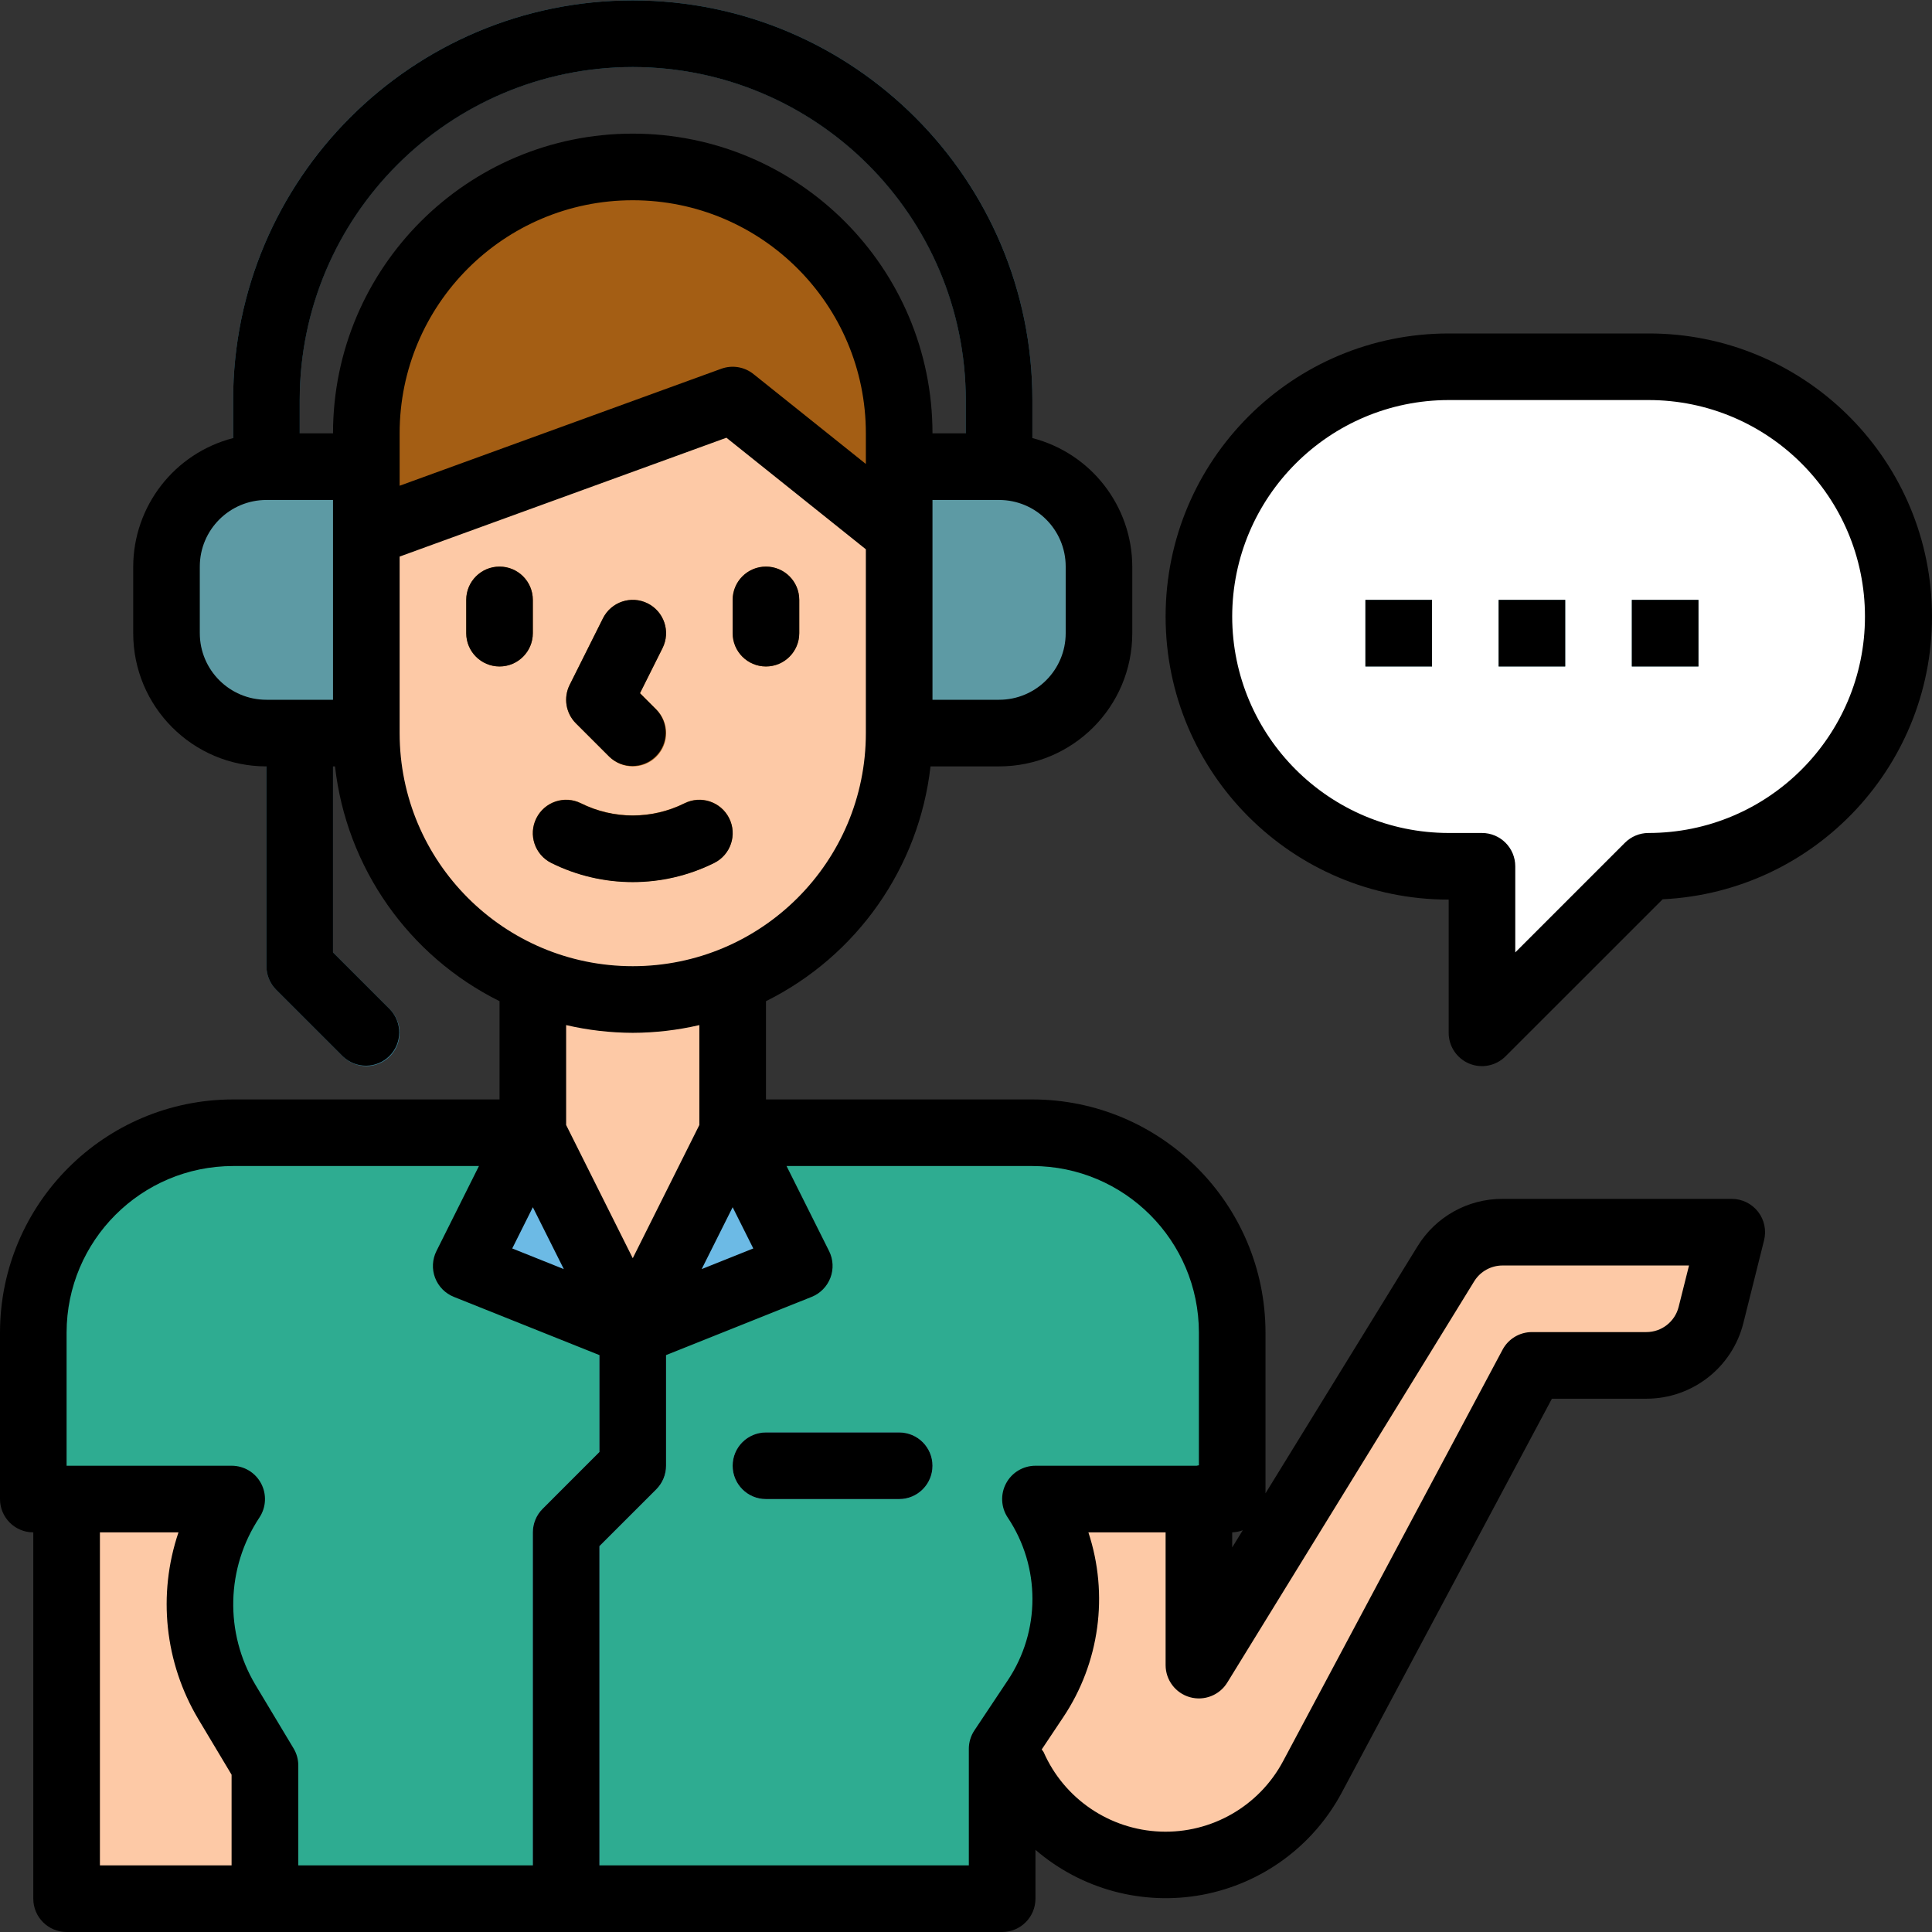 <svg width="60" height="60" viewBox="0 0 60 60" fill="none" xmlns="http://www.w3.org/2000/svg">
<rect x="0" y="0" width="60" height="60" fill="#333333" stroke="none"/>
<g clip-path="url(#clip0)">
<path d="M37.233 51.712L44.901 39.251C45.277 38.64 45.942 38.268 46.659 38.267H53.781L53.139 40.837C52.908 41.758 52.081 42.404 51.131 42.404H47.575L40.762 55.18C39.863 56.865 38.108 57.917 36.199 57.917C33.343 57.917 31.027 55.602 31.027 52.746V46.541H37.233V51.712Z" fill="#FDC9A6"/>
<path d="M2.068 46.554H8.274V58.965H2.068V46.554Z" fill="#FDC9A6"/>
<path d="M38.267 46.555H32.157C33.409 48.434 33.409 50.882 32.157 52.76L31.122 54.312V58.966H8.229V54.829L7.045 52.856C5.874 50.903 5.933 48.45 7.195 46.555H1.034V41.383C1.034 37.956 3.813 35.178 7.24 35.178H32.062C35.489 35.178 38.267 37.956 38.267 41.383V46.555Z" fill="#2EAC91"/>
<path d="M17.582 58.965C17.011 58.965 16.548 58.502 16.548 57.931V47.589C16.548 47.315 16.657 47.051 16.851 46.858L18.616 45.092V40.349C18.616 39.778 19.079 39.315 19.651 39.315C20.222 39.315 20.685 39.778 20.685 40.349V45.52C20.685 45.794 20.576 46.057 20.382 46.252L18.616 48.017V57.931C18.616 58.502 18.153 58.965 17.582 58.965Z" fill="#6CBAE5"/>
<path d="M22.754 35.178L19.651 41.383L24.822 39.315L22.754 35.178Z" fill="#6CBAE5"/>
<path d="M16.548 35.178L19.651 41.383L14.479 39.315L16.548 35.178Z" fill="#6CBAE5"/>
<path d="M27.925 46.555H23.788C23.216 46.555 22.753 46.092 22.753 45.52C22.753 44.949 23.216 44.486 23.788 44.486H27.925C28.496 44.486 28.959 44.949 28.959 45.52C28.959 46.092 28.496 46.555 27.925 46.555Z" fill="#6CBAE5"/>
<path d="M51.195 11.39H44.99C40.706 11.39 37.233 14.863 37.233 19.147C37.233 23.431 40.706 26.904 44.99 26.904H46.024V32.075L51.195 26.904C55.479 26.904 58.952 23.431 58.952 19.147C58.952 14.863 55.479 11.39 51.195 11.39Z" fill="white"/>
<path d="M42.404 18.63H44.473V20.698H42.404V18.63Z" fill="#5D9AA4"/>
<path d="M46.541 18.63H48.609V20.698H46.541V18.63Z" fill="#5D9AA4"/>
<path d="M50.678 18.63H52.747V20.698H50.678V18.63Z" fill="#5D9AA4"/>
<path d="M31.027 16.561C30.456 16.561 29.993 16.098 29.993 15.527V12.424C29.993 6.713 25.363 2.082 19.651 2.082C13.939 2.082 9.308 6.713 9.308 12.424V15.527C9.308 16.098 8.845 16.561 8.274 16.561C7.703 16.561 7.24 16.098 7.24 15.527V12.424C7.24 5.57 12.796 0.013 19.651 0.013C26.505 0.013 32.062 5.57 32.062 12.424V15.527C32.062 16.098 31.599 16.561 31.027 16.561Z" fill="#3B869E"/>
<path d="M22.753 35.178L19.651 41.383L16.548 35.178V28.972H22.753V35.178Z" fill="#FDC9A6"/>
<path d="M26.891 22.767H31.028C32.741 22.767 34.13 21.378 34.13 19.664V17.595C34.13 15.882 32.741 14.493 31.028 14.493H26.891V22.767Z" fill="#5D9AA4"/>
<path d="M11.377 33.109C11.102 33.109 10.839 33 10.645 32.806L8.577 30.738C8.383 30.544 8.274 30.281 8.274 30.006V21.733C8.274 21.161 8.737 20.698 9.308 20.698C9.879 20.698 10.342 21.161 10.342 21.733V29.578L12.108 31.344C12.403 31.64 12.492 32.085 12.332 32.471C12.172 32.857 11.795 33.109 11.377 33.109Z" fill="#3B869E"/>
<path d="M12.411 22.767H8.274C6.56 22.767 5.171 21.378 5.171 19.664V17.595C5.171 15.882 6.56 14.493 8.274 14.493H12.411V22.767Z" fill="#5D9AA4"/>
<path d="M16.548 31.468C18.537 32.277 20.764 32.277 22.753 31.468V28.972H16.548V31.468Z" fill="#F6BB92"/>
<path d="M19.651 31.041C15.081 31.041 11.377 27.337 11.377 22.767V14.493L19.651 12.424H27.924V22.767C27.924 27.337 24.22 31.041 19.651 31.041Z" fill="#FDC9A6"/>
<path d="M27.924 16.561L22.753 12.424L11.377 16.561V13.459C11.377 8.889 15.081 5.185 19.651 5.185C24.22 5.185 27.924 8.889 27.924 13.459V16.561Z" fill="#A45E14"/>
<path d="M19.65 23.801C19.376 23.801 19.113 23.692 18.919 23.498L17.885 22.464C17.57 22.149 17.491 21.669 17.691 21.27L18.725 19.202C18.98 18.691 19.601 18.483 20.113 18.738C20.624 18.994 20.832 19.615 20.576 20.127L19.875 21.526L20.382 22.033C20.68 22.328 20.77 22.774 20.609 23.162C20.449 23.55 20.07 23.803 19.65 23.801Z" fill="#A45E14"/>
<path d="M23.787 20.698C23.216 20.698 22.753 20.235 22.753 19.664V18.63C22.753 18.059 23.216 17.596 23.787 17.596C24.358 17.596 24.821 18.059 24.821 18.63V19.664C24.821 20.235 24.358 20.698 23.787 20.698Z" fill="#A45E14"/>
<path d="M15.513 20.698C14.942 20.698 14.479 20.235 14.479 19.664V18.63C14.479 18.059 14.942 17.596 15.513 17.596C16.084 17.596 16.547 18.059 16.547 18.63V19.664C16.547 20.235 16.084 20.698 15.513 20.698Z" fill="#A45E14"/>
<path d="M19.65 27.389C18.772 27.39 17.906 27.187 17.12 26.795C16.608 26.54 16.401 25.919 16.656 25.408C16.912 24.896 17.533 24.689 18.044 24.944C19.056 25.448 20.245 25.448 21.257 24.944C21.768 24.689 22.389 24.896 22.645 25.408C22.9 25.919 22.693 26.54 22.181 26.795C21.395 27.187 20.529 27.39 19.65 27.389Z" fill="#A45E14"/>
<path d="M18.92 23.498C19.326 23.89 19.971 23.884 20.369 23.485C20.768 23.087 20.774 22.442 20.382 22.036L19.875 21.529L20.576 20.127C20.832 19.615 20.625 18.994 20.113 18.738C19.602 18.483 18.981 18.691 18.725 19.202L17.691 21.27C17.492 21.669 17.571 22.149 17.885 22.464L18.92 23.498Z" fill="black"/>
<path d="M23.788 20.698C24.359 20.698 24.822 20.235 24.822 19.664V18.63C24.822 18.058 24.359 17.596 23.788 17.596C23.216 17.596 22.753 18.058 22.753 18.63V19.664C22.753 20.235 23.216 20.698 23.788 20.698Z" fill="black"/>
<path d="M15.514 17.596C14.943 17.596 14.479 18.058 14.479 18.63V19.664C14.479 20.235 14.943 20.698 15.514 20.698C16.085 20.698 16.548 20.235 16.548 19.664V18.63C16.548 18.058 16.085 17.596 15.514 17.596Z" fill="black"/>
<path d="M22.181 26.801C22.693 26.545 22.901 25.924 22.645 25.413C22.39 24.901 21.768 24.694 21.257 24.95C20.245 25.453 19.056 25.453 18.044 24.95C17.533 24.694 16.912 24.901 16.657 25.413C16.401 25.924 16.609 26.545 17.12 26.801C18.714 27.593 20.588 27.593 22.181 26.801Z" fill="black"/>
<path d="M7.24 34.144C3.243 34.148 0.005 37.387 0 41.383V46.554C0 47.126 0.463 47.589 1.034 47.589V58.965C1.034 59.537 1.497 60 2.068 60H31.122C31.694 60 32.157 59.537 32.157 58.965V57.448C33.584 58.677 35.492 59.19 37.343 58.844C39.194 58.497 40.786 57.328 41.672 55.666L48.196 43.438H51.131C52.555 43.438 53.797 42.469 54.142 41.088L54.785 38.517C54.862 38.208 54.793 37.881 54.597 37.63C54.4 37.379 54.1 37.232 53.781 37.232H46.663C45.584 37.228 44.582 37.789 44.02 38.709L39.301 46.377V41.383C39.297 37.387 36.058 34.148 32.062 34.144H23.788V31.093C26.617 29.686 28.541 26.941 28.898 23.801H31.027C33.312 23.801 35.164 21.949 35.164 19.664V17.595C35.157 15.715 33.883 14.076 32.062 13.605V12.424C32.062 5.57 26.505 0.013 19.651 0.013C12.796 0.013 7.24 5.57 7.24 12.424V13.605C5.419 14.076 4.144 15.715 4.137 17.595V19.664C4.137 21.949 5.989 23.801 8.274 23.801V30.006C8.274 30.281 8.383 30.544 8.577 30.738L10.646 32.806C11.052 33.198 11.696 33.193 12.095 32.794C12.494 32.395 12.5 31.75 12.108 31.344L10.342 29.578V23.801H10.404C10.76 26.941 12.684 29.686 15.514 31.093V34.144H7.24ZM16.548 37.491L17.51 39.413L15.908 38.772L16.548 37.491ZM3.103 47.589H5.543C4.89 49.518 5.115 51.637 6.158 53.387L7.192 55.115V57.931H3.103V47.589ZM9.264 57.931V54.828C9.264 54.641 9.213 54.457 9.116 54.296L7.932 52.323C6.971 50.712 7.019 48.692 8.056 47.129C8.267 46.812 8.287 46.403 8.107 46.067C7.928 45.73 7.577 45.52 7.195 45.52H2.068V41.383C2.072 38.529 4.385 36.215 7.24 36.212H14.874L13.554 38.853C13.425 39.111 13.409 39.413 13.512 39.683C13.615 39.953 13.827 40.169 14.096 40.276L18.616 42.084V45.092L16.851 46.858C16.657 47.051 16.548 47.315 16.548 47.589V57.931H9.264ZM45.782 39.793C45.97 39.487 46.303 39.301 46.663 39.301H52.454L52.132 40.586C52.017 41.046 51.603 41.37 51.128 41.369H47.575C47.193 41.369 46.842 41.58 46.663 41.917L39.849 54.692C39.105 56.091 37.626 56.942 36.042 56.882C34.459 56.822 33.047 55.863 32.41 54.412C32.392 54.384 32.373 54.356 32.352 54.33L33.017 53.334C34.15 51.642 34.438 49.522 33.801 47.589H36.199V51.712C36.199 52.174 36.506 52.581 36.951 52.707C37.397 52.833 37.872 52.648 38.114 52.254L45.782 39.793ZM38.267 48.057V47.589C38.38 47.585 38.491 47.562 38.596 47.523L38.267 48.057ZM37.233 41.383V45.506C37.208 45.506 37.188 45.518 37.163 45.52H32.157C31.775 45.52 31.425 45.73 31.245 46.067C31.065 46.403 31.085 46.812 31.296 47.129C32.319 48.659 32.319 50.656 31.296 52.186L30.262 53.738C30.149 53.907 30.088 54.107 30.088 54.311V57.931H18.616V48.017L20.382 46.252C20.576 46.057 20.685 45.794 20.685 45.52V42.084L25.206 40.276C25.474 40.169 25.686 39.953 25.789 39.683C25.892 39.413 25.877 39.111 25.748 38.853L24.427 36.212H32.062C34.917 36.215 37.23 38.529 37.233 41.383ZM22.753 37.491L23.394 38.772L21.791 39.413L22.753 37.491ZM12.411 13.458C12.411 9.46 15.652 6.219 19.651 6.219C23.649 6.219 26.89 9.46 26.89 13.458V14.409L23.4 11.617C23.118 11.391 22.739 11.329 22.4 11.452L12.411 15.085V13.458ZM33.096 17.595V19.664C33.096 20.806 32.17 21.732 31.027 21.732H28.959V15.527H31.027C32.17 15.527 33.096 16.453 33.096 17.595ZM19.651 2.082C25.36 2.088 29.987 6.715 29.993 12.424V13.458H28.959C28.959 8.318 24.792 4.15 19.651 4.15C14.51 4.15 10.342 8.318 10.342 13.458H9.308V12.424C9.314 6.715 13.941 2.088 19.651 2.082ZM6.205 19.664V17.595C6.205 16.453 7.132 15.527 8.274 15.527H10.342V21.732H8.274C7.132 21.732 6.205 20.806 6.205 19.664ZM12.411 22.767V17.285L22.56 13.594L26.89 17.059V22.767C26.89 26.765 23.649 30.006 19.651 30.006C15.652 30.006 12.411 26.765 12.411 22.767ZM19.651 32.075C20.347 32.073 21.041 31.993 21.719 31.835V34.938L19.651 39.075L17.582 34.938V31.835C18.261 31.993 18.954 32.073 19.651 32.075V32.075Z" fill="black"/>
<path d="M22.753 45.52C22.753 46.092 23.216 46.555 23.788 46.555H27.925C28.496 46.555 28.959 46.092 28.959 45.52C28.959 44.949 28.496 44.486 27.925 44.486H23.788C23.216 44.486 22.753 44.949 22.753 45.52Z" fill="black"/>
<path d="M45.628 33.031C46.014 33.191 46.459 33.102 46.755 32.806L51.635 27.928C56.404 27.697 60.117 23.701 59.997 18.927C59.878 14.154 55.97 10.349 51.195 10.356H44.99C40.135 10.356 36.199 14.292 36.199 19.147C36.199 24.003 40.135 27.938 44.99 27.938V32.075C44.99 32.494 45.242 32.87 45.628 33.031ZM38.267 19.147C38.272 15.436 41.279 12.429 44.99 12.424H51.195C54.908 12.424 57.918 15.434 57.918 19.147C57.918 22.86 54.908 25.869 51.195 25.869C50.921 25.869 50.658 25.979 50.464 26.172L47.058 29.578V26.904C47.058 26.333 46.595 25.869 46.024 25.869H44.99C41.279 25.865 38.272 22.858 38.267 19.147Z" fill="black"/>
<path d="M42.404 18.63H44.473V20.698H42.404V18.63Z" fill="black"/>
<path d="M46.541 18.63H48.609V20.698H46.541V18.63Z" fill="black"/>
<path d="M50.678 18.63H52.747V20.698H50.678V18.63Z" fill="black"/>
</g>
<defs>
<clipPath id="clip0">
<rect width="60" height="60" fill="white"/>
</clipPath>
</defs>
</svg>
